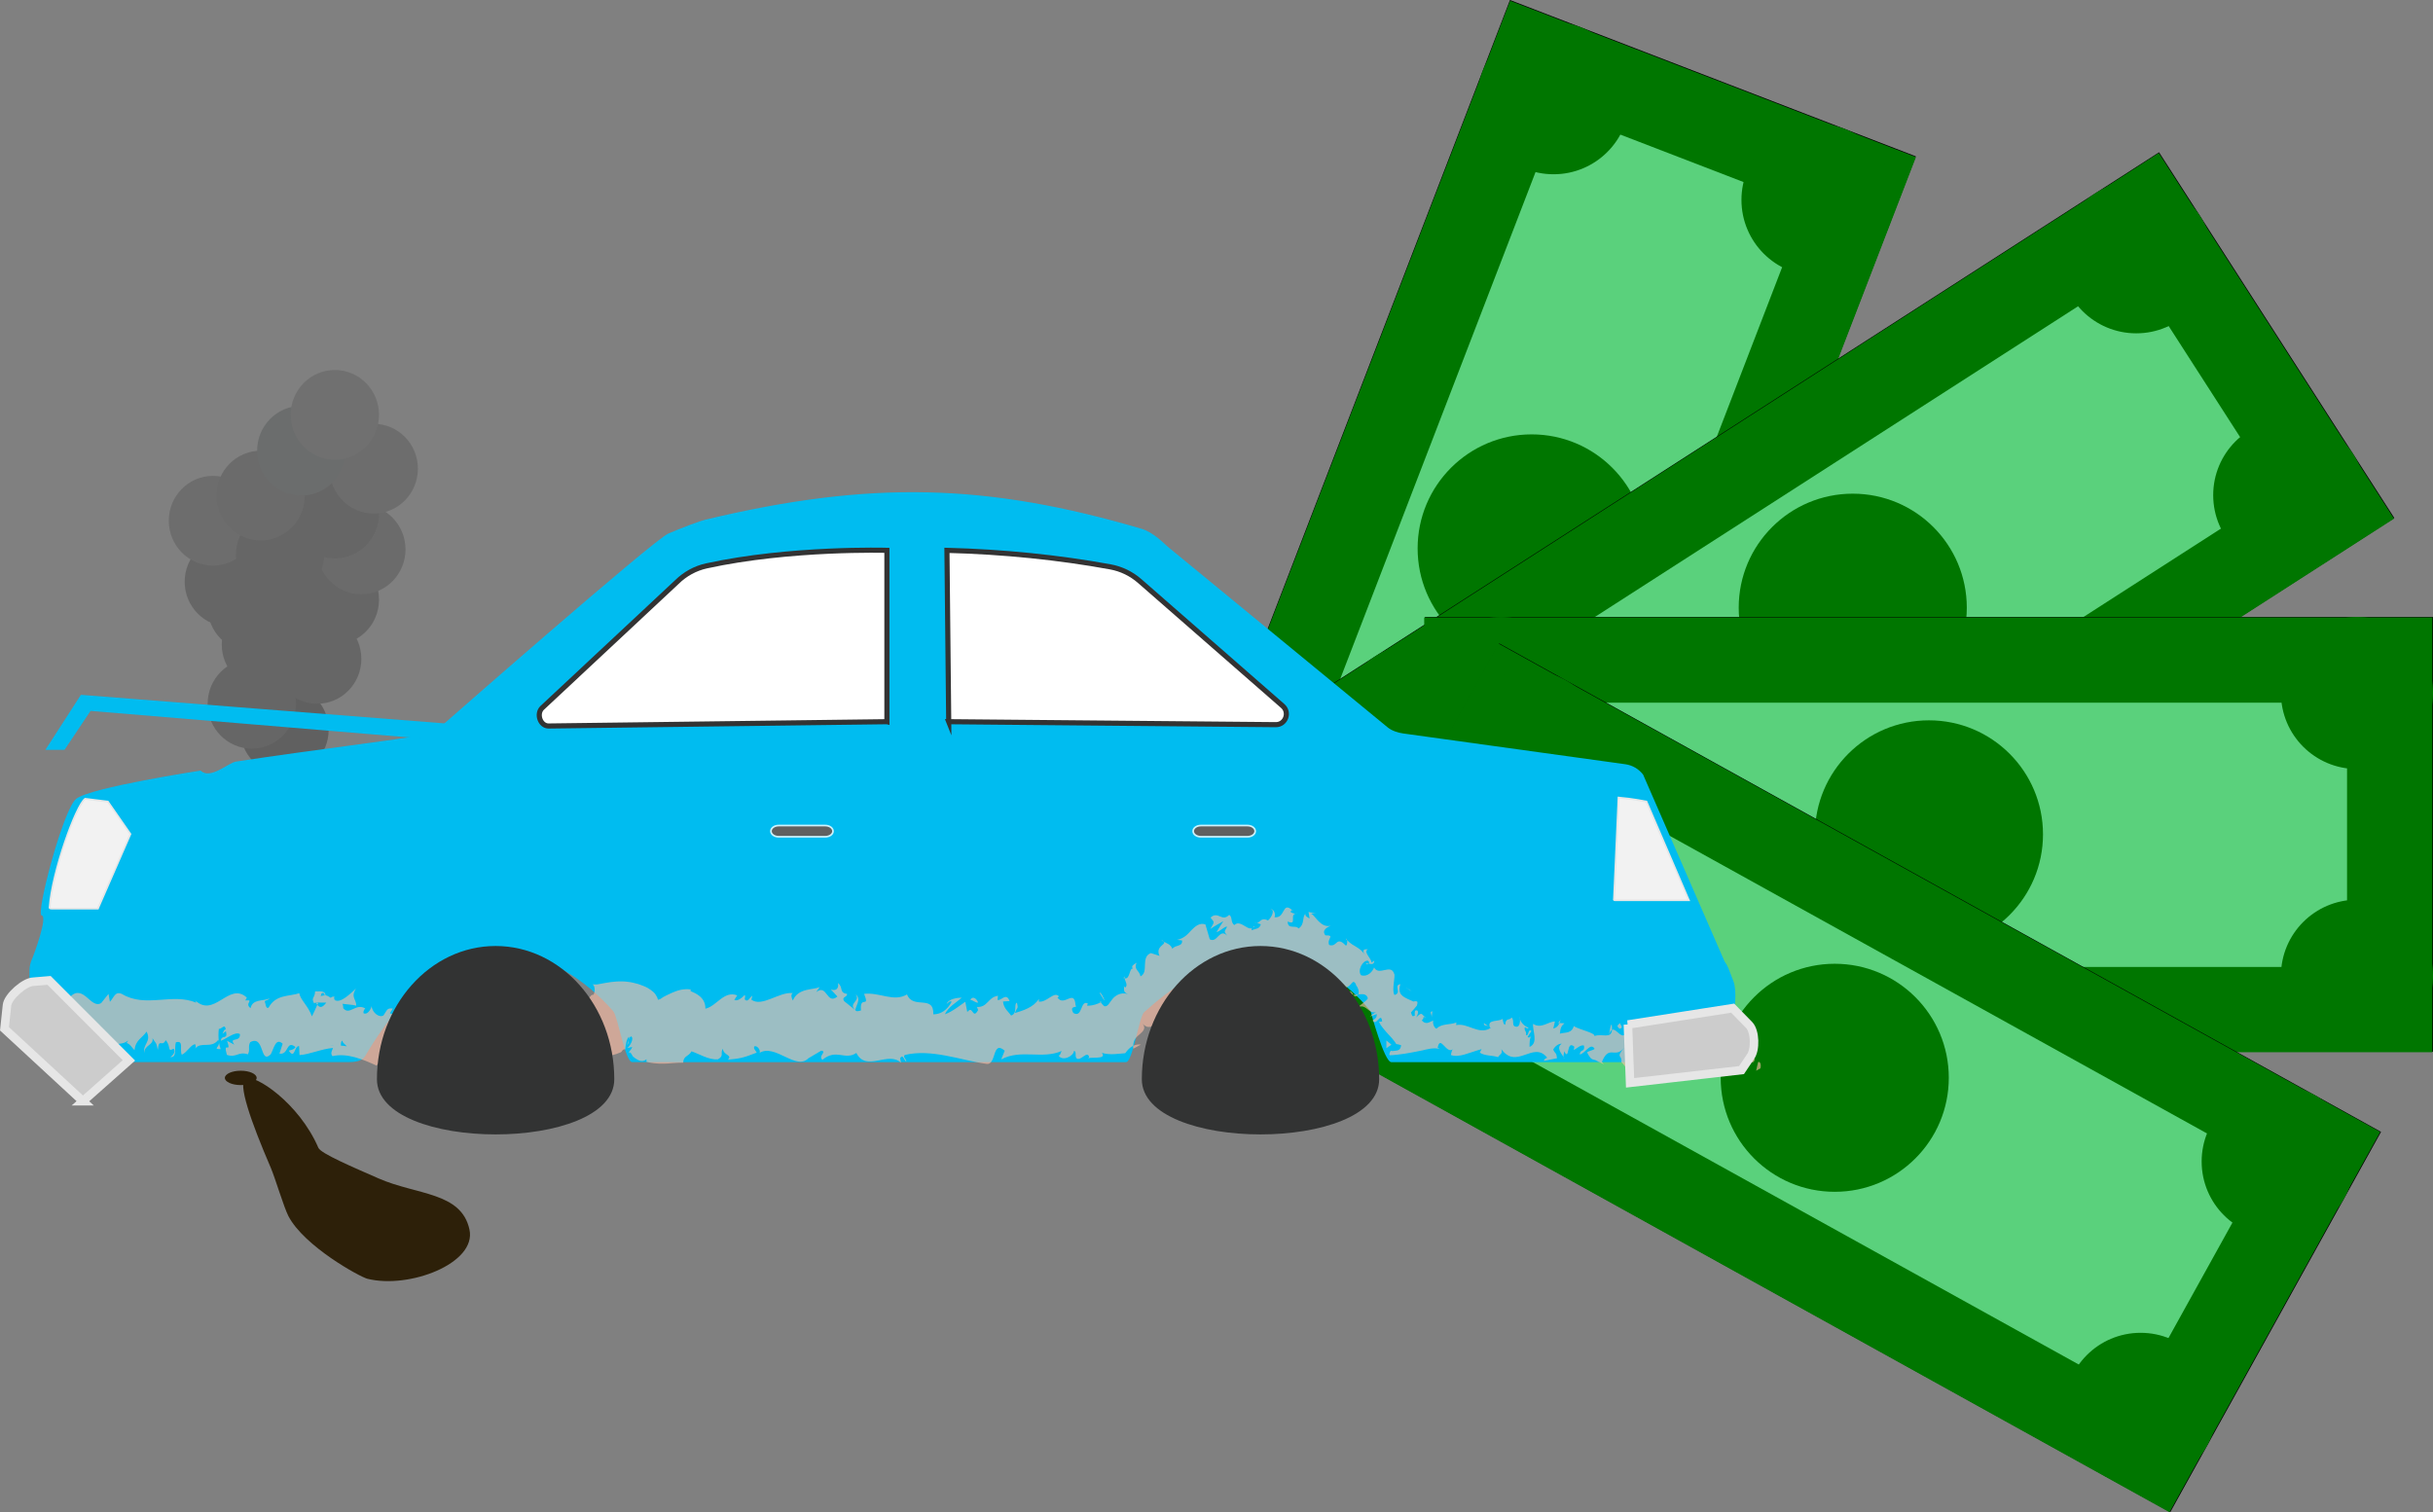 <?xml version="1.0" encoding="UTF-8"?><svg id="Layer_2" xmlns="http://www.w3.org/2000/svg" viewBox="0 0 1426.6 886.9"><rect x="0" y="0" width="1426.6" height="886.9" fill="#808080" stroke="none"/><defs><style>.cls-1{fill:#ccc;}.cls-1,.cls-2,.cls-3,.cls-4,.cls-5{stroke-miterlimit:10;}.cls-1,.cls-4{stroke-width:5px;}.cls-1,.cls-5{stroke:#e6e6e6;}.cls-6{fill:#2d2009;}.cls-7{fill:#323333;}.cls-8{fill:#6b6b6b;}.cls-9{fill:#707070;}.cls-10{fill:#007600;}.cls-2{stroke:#ccf2fc;}.cls-2,.cls-11{fill:#606060;}.cls-12{fill:#5ad17c;}.cls-3{fill:#fff;stroke:#333;stroke-width:3px;}.cls-4{stroke:#00bcf0;}.cls-4,.cls-13{fill:#00bcf0;}.cls-14{fill:#6b6d6d;}.cls-15{fill:#ffc0a6;}.cls-5{fill:#f2f2f2;}.cls-16{fill:#6d6d6d;}.cls-17{opacity:.61;}.cls-18{fill:#666;}</style></defs><g id="Layer_1_copy_2"><g><rect class="cls-12" x="603.04" y="194.63" width="590.11" height="253.99" transform="translate(275.1 1044.06) rotate(-68.93)"/><path d="M885.95,1.29l236.07,90.95-211.78,549.72-236.07-90.95L885.95,1.29m-.57-1.29l-212.5,551.59,237.94,91.67L1123.32,91.67,885.38,0h0Z"/></g><path class="cls-10" d="M914.17,65.1l144.62,55.72-176.55,458.27-144.62-55.72L914.17,65.1M885.48,.47l-212.5,551.59,237.94,91.67L1123.42,92.14,885.48,.47h0Z"/><circle class="cls-10" cx="885.24" cy="585.63" r="44.58"/><circle class="cls-10" cx="730.5" cy="526.01" r="44.58"/><circle class="cls-10" cx="910.95" cy="57.62" r="44.58"/><circle class="cls-10" cx="1065.69" cy="117.24" r="44.58"/><circle class="cls-10" cx="898.1" cy="321.63" r="66.87"/></g><g id="Layer_1_copy"><g><rect class="cls-12" x="791.31" y="229.42" width="590.1" height="253.99" transform="translate(-20.13 644.31) rotate(-32.75)"/><path d="M1265.68,90.69l136.85,212.78-495.47,318.67-136.85-212.78L1265.68,90.69m.3-1.38l-497.15,319.75,137.93,214.46,497.15-319.75-137.93-214.46h0Z"/></g><path class="cls-10" d="M1250.78,158.85l83.84,130.35-413.05,265.66-83.84-130.35,413.05-265.66m15.01-69.1l-497.15,319.75,137.93,214.46,497.15-319.76-137.93-214.46h0Z"/><circle class="cls-10" cx="920.13" cy="561.91" r="44.58"/><circle class="cls-10" cx="830.43" cy="422.44" r="44.58"/><circle class="cls-10" cx="1252.6" cy="150.91" r="44.58"/><circle class="cls-10" cx="1342.3" cy="290.39" r="44.58"/><circle class="cls-10" cx="1086.37" cy="356.41" r="66.87"/></g><g id="Layer_1-2"><g><rect class="cls-12" x="836" y="362.35" width="590.11" height="253.99"/><path d="M1425.6,362.85v252.99H836.5v-252.99h589.11m1-1H835.5v254.99h591.11v-254.99h0Z"/></g><path class="cls-10" d="M1376.2,412.12v154.99h-491.11v-154.99h491.11m50-50H835.09v254.99h591.11v-254.99h0Z"/><circle class="cls-10" cx="880.07" cy="572.26" r="44.58"/><circle class="cls-10" cx="880.07" cy="406.43" r="44.58"/><circle class="cls-10" cx="1382.02" cy="406.43" r="44.58"/><circle class="cls-10" cx="1382.02" cy="572.26" r="44.58"/><circle class="cls-10" cx="1131.05" cy="489.34" r="66.87"/></g><g id="Layer_1_copy_3"><g><rect class="cls-12" x="948.82" y="337.05" width="253.99" height="590.11" transform="translate(1.53 1266.81) rotate(-61.01)"/><path d="M879.46,378.71l515.3,285.5-122.6,221.29-515.3-285.5,122.6-221.29m-.39-1.36l-123.57,223.04,517.05,286.47,123.57-223.04L879.07,377.35h0Z"/></g><path class="cls-10" d="M898.09,445.36l429.58,238-75.11,135.57-429.58-238,75.11-135.57m-19.5-67.97l-123.57,223.04,517.05,286.47,123.57-223.04L878.59,377.39h0Z"/><circle class="cls-10" cx="816.1" cy="583.01" r="44.58"/><circle class="cls-10" cx="896.46" cy="437.95" r="44.58"/><circle class="cls-10" cx="1335.53" cy="681.21" r="44.58"/><circle class="cls-10" cx="1255.16" cy="826.26" r="44.58"/><circle class="cls-10" cx="1075.81" cy="632.11" r="66.87"/></g><g id="Car"><ellipse class="cls-11" cx="166.82" cy="428.01" rx="25.9" ry="26.31"/><path class="cls-13" d="M17.23,581.41l.07-12.27c.01-2.34,.52-4.65,1.5-6.77,1.13-2.46,9.33-24.92,5.65-25.45s12.65-62.67,20.29-68.48c8.81-6.73,72.88-16.49,72.88-16.49,5.7,5.51,16.19-4.57,20.72-5.27,46.74-7.14,96.17-12.97,111.54-15.9,3.05-.58,5.86-2.05,8.1-4.24,0,0,124.93-109.76,133.93-113.62s18.67-7.4,21.44-8.07c97.39-23.38,165.75-21.29,256.04,5.29,7.06,2.08,13.33,8.86,15.34,10.5l129.13,106.11c2.26,1.84,6,3.02,8.87,3.41l130.29,18.05c4.13,.57,7.87,2.75,10.43,6.09l47.75,109.56c.94,1.23,1.71,2.59,2.27,4.03l2.96,7.66c4.11,10.63-3.6,47.38-14.84,47.38h-185.79c-4.14,0-12.13-29.83-12.13-29.83-19.51-24.1-65.94-59.79-132.82,.53-2.91,2.63-6.7,29.3-10.6,29.3H370.73c-4.19,0-8.4-26.75-11.2-29.93-31.97-36.37-92.77-63.26-145.42,26.37-1.86,3.16-6.34,3.56-9.96,3.56H31.1c-8.84,0-13.92-32.56-13.87-41.54Z"/><g class="cls-17"><g><path class="cls-15" d="M1032.16,626.64c.57-1.32,.28-4.33-1.28-3.76l-1.16,5.08,2.43-1.32Z"/><path class="cls-15" d="M1021.9,617.03c-1.86,2.44-4.06,6.7-3.01,11.42,1.92-4.84,2.32-2.79,4.38-8.59,1.55-.57,2.66,1.68,2.37,3.55,.57-1.3,2.4,1.16,3.27-2.02-1.96-3.98-4.47-4.18-7.2-.97-.54-1.13,.04-2.45,.19-3.39Z"/><path class="cls-15" d="M872.52,601.8l.93,.66c-.24-.35-.56-.55-.93-.66Z"/><path class="cls-15" d="M800.88,565.34c.68,.4,1.26,.21,1.58-.12-.78-.2-1.44-.33-1.58,.12Z"/><path class="cls-15" d="M789.09,550.59c.27,.34,.52,.58,.78,.86-.13-.62-.37-1.06-.78-.86Z"/><path class="cls-15" d="M872.52,601.8l-2.38-1.75c-.27,1.65,1.2,1.31,2.38,1.75Z"/><path class="cls-15" d="M1000.76,628.67c.53-.23,.98-.69,1.4-1.29-.44,.21-.86,.37-1.29,.49-.03,.27-.06,.51-.11,.8Z"/><path class="cls-15" d="M913.63,600.03l.75,.03c.25-.57,.5-1.26,.74-2.03l-1.49,2Z"/><path class="cls-15" d="M945.02,600.94c-.7-.22-1.17,4.09-1.54,5.96,.49-1.76,1.06-2.58,1.7-2.88,.05-.82,.01-1.81-.16-3.08Z"/><path class="cls-15" d="M994.38,610.87l.91-.56c-.24,.18-.63,.33-.91,.56Z"/><path class="cls-15" d="M891.24,597.82c-.02-.64-.1-1.22-.2-1.56-.03,.54,.05,1.06,.2,1.56Z"/><path class="cls-15" d="M49.1,614.58c.02-.31-.02-.5-.02-.77-.17,.44-.21,.75,.02,.77Z"/><path class="cls-15" d="M12.25,596.36l.46-.32c-.11-.81-.22-1.61-.38-2.39l-.07,2.71Z"/><path class="cls-15" d="M757.66,533.87c.06,.06,.09,.06,.15,.11,1.02-.33,.48-.33-.15-.11Z"/><path class="cls-15" d="M501.7,583.32c3.14,3.77-4.75,5.12-.08,9.27-.48-1.68,3.91-6.88,.08-9.27Z"/><path class="cls-15" d="M999.96,628.07c-.43,.03-.86,.05-1.3,0,.58,.17,.98,.17,1.3,0Z"/><path class="cls-15" d="M501.63,592.59v.03s.48,.39,.48,.39c-.2-.18-.31-.28-.48-.43Z"/><path class="cls-15" d="M680.88,551.12c.51,.59,1.05,.95,1.6,1.29-.24-.38-.65-.77-1.6-1.29Z"/><path class="cls-15" d="M736.84,541.28l-1.43-.52c.58,.37,1.03,.49,1.43,.52Z"/><path class="cls-15" d="M660.52,572.59c-.79,.21-1.35-.05-1.72,1.05,.21,.1,.38,.16,.57,.19-.11-.68,.05-1.24,1.15-1.24Z"/><path class="cls-15" d="M644.84,587.02c.19,.34,.37,.59,.57,.89,.11-.08,.25-.15,.37-.22l-.93-.66Z"/><path class="cls-15" d="M129.39,615.3c-.51-1.25-.79-2.61-.99-3.96,.22,3.09-3.77,3.95,.99,3.96Z"/><path class="cls-15" d="M1000.83,626.23c-.2,1.08-.45,1.62-.87,1.83,.31-.04,.61-.11,.91-.2,.1-.64,.14-1.25-.04-1.63Z"/><path class="cls-15" d="M682.01,599.17l-3.08,1.92c1.03-.36,2.14-1.06,3.08-1.92Z"/><path class="cls-15" d="M326.03,622.25c-.33,.23-.69,.44-1.04,.66,.44,.04,.84-.12,1.04-.66Z"/><path class="cls-15" d="M668.99,612.66c-.87-.18-1.71-.11-2.46,.03-.75,.14-1.43,.38-2.06,.68-.01,.55-.09,1.07,.04,1.69l2.23-1.2c.74-.39,1.55-.9,2.25-1.2Z"/><path class="cls-15" d="M128.39,611.29s0,.05,0,.05c0,0,0-.03,0-.05Z"/><path class="cls-15" d="M99.95,619.98c4,.33,2.16-5.47,3.18-8.68,4.9-1.37,2.01,4.29,3.49,7.28,3.07-1.36,5.67-6.42,7.9-6.08,.11,.94,.53,1.31-.05,2.45,3.44-4.34,9.45,.33,13.52-5.1,.24,.52,.35,1,.4,1.44-.42-2.88-.34-5.78-.08-7.83,1.82,.02,3.61-3.38,4.05,.38-1.11-.18-1.3,1.31-1.89,2.44l2.01-1.49c1.37,5.44-2.72,1.68-2.97,5.63,3.82-1.51,8.44-5.62,11.19-3.93,.25,5.26-6.77,1.32-3.28,6.21l-4.27-2.28c2.83,8.45-2.63-.75-.12,8.26,5.68,1.9,6.64-2.24,12.31-.32,1.5-2.81-.14-4.32,1.36-7.13,8.59-4.64,5.55,13.56,12.09,7.04,1.81-3.37,2.89-9.92,6.95-6.13l-1.89,5.79c5.57,.98,3.82-8.25,9.42-3.86-1.21,2.24-4.56,1.64-3.76,2.4,3.48,4.93,2.94-3.15,5.87-2.94l.23,5.27c6.05-.39,12.92-3.68,19.64-4.17-.48,1.53-1.73,3.08-.29,4.79,8.57-2.01,17.86,1.9,25.8,5.53l3.4-4.3c.72,.1,1.21,2.13,.37,2.95,3.06,1.91,.35-2.85,1.99-4.53,1.82-.2,2.22,2.74,.99,4.02,5.85-3.46,16.42-7.26,22.08-2.13l-1.23,1.28c4.53,2.06,5.67-8.99,9.73-4.57l-.86,.76c9.96,2.42,21.14-1.35,28.8,5.57,.77-3.23,3.3-2.51,5.72-2.09,2.42,.42,4.77,.5,5.06-4.06,2.95,2.2,4.04,3.71,5.43,5.04,1.38,1.34,3.1,2.43,7.48,3.75,2.32,.34,3.14-5.85,5.88-7l.44,4.72c1.19-1.77,2.31-3.47,3.47-5.29,.9,1.8,1.82,3.59,2.78,5.39l2.69-1.55c-1.18-.14-2.67-1.82-2.66-3.2,1-.67,2.21-.86,3.39-.78,1.15,.06,2.35,.43,3.46,.95,2.21,1.05,4.07,2.74,4.34,3.93,1.52-.93,3.07-1.96,4.58-2.94,1.51-.98,3-1.96,4.5-3.04,.22,1.9-1.32,2.98-2.37,4.41,4.26-5.92,2.11,4.66,6.04-.84-.92-.89-.34-2.83-.47-3.78,1.56,1.12,3.78,1.2,6.07,.79,1.15-.21,2.29-.63,3.4-1.1,.55-.24,1.09-.5,1.6-.79,.49-.29,.96-.59,1.4-.9l.31,3.36c.93-.22,1.86-.48,2.79-.79,.83-.28,1.62-.6,2.43-.95l.3-.13c.1-.04,.05-.04,.09-.06l.09-.09,.19-.21c.11-.14,.18-.28,.3-.43,.11-.14,.23-.32,.37-.41l.22-.21c.08-.05,.16-.1,.24-.14,.33-.17,.7-.21,1.03-.09,0-.8,.24-2.61,.64-4.25,.39-1.64,1.07-3.05,1.69-3.14-.35,1.65-.8,3.25-1.22,4.89,.49-.64,.69-1.1,.74-1.49,.07-.38-.06-.72,0-.99,.02-.29,.05-.6,.23-1.03,.09-.22,.22-.47,.41-.76,.18-.3,.55-.57,.97-.92,1.92,1.39-.79,5.83-2.32,6.98l1.4-.38c.48-.12,.93-.27,1.54-.31-.41,1.46-1.42,1.86-2.25,3.6,.5-.64,1.02-.49,1.41-.05,.21,.22,.4,.53,.6,.87,.1,.17,.19,.35,.29,.53l.15,.27,.07,.13s.03,.08,.15,.17l1.01,.82,.46,.36c.09,.04,.14,.15,.25,.13l.24,.16c.64,.42,1.31,.78,1.98,1,1.35,.44,2.77,.24,4.01-.82v1.54c.44,.12,.87,.21,1.26,.28,.39,.07,.78,.14,1.16,.21,.66,.11,1.33,.23,1.93,.3,1.1,.12,2.13,.2,3.12,.25,.97,.05,1.78,.03,2.63,.02,.83-.02,1.65-.03,2.37-.1,3.01-.2,5.69-.51,9.02-.48,.33-4.33,2.88-3.23,4.91-6.67,4.66,1.55,9.82,5.04,15.44,4.71,3.95-2.13,1.17-3.66,2.94-6.23,.27,3.94,5.85,3.57,2.96,6.41,6.69-.66,8.55-.82,16.9-4.13-.93-1.6-1.96-2.29-1.45-3.64,1.51-.67,3.48,1.6,3.29,3.5l-.4,.42c9.28-6.05,21.95,11.06,29.22,2.64l-.41,.42,7.61-4.5c3.57,.58-2.05,3.02,.65,5.39,8.14-6.82,13.19,.56,19.91-4.04,5.67,11.46,18.78-1.42,26.15,5.78l-.5-2.73c1.76-2.74,2.28,1.5,3.66,2.08-.26-2.12-2.08-2.4-.98-3.92,7.76-1.9,15.85-1.15,24,.35,8.14,1.49,16.18,3.76,24.12,4.88,5.78,.67,3.12-14.24,10.52-7.75l-2.04,5.1c11.67-6.2,23.93,.13,35.45-4.94-.7,1.17-.73,2.69-1.85,2.67,2.39,3.71,8.95,.28,9.04-2.73,1.78,.37,.38,2.73,1.45,4.28,2.39,2.21,6.18-4.62,7.4-.92,.21,.6-.7,1.19-1.15,1.46,.4-.44,1.07-.62,1.81-.72,1.25-.08,2.8-.07,4.08-.14,2.6-.14,4.42-.6,2.8-2.77,2.53,.73,5.01,.83,7.28,.72,2.28-.12,4.38-.39,6.4-.54,1.43-1.96,2.85-3.52,4.7-4.36-.02-1.83,.54-3.21,1.33-4.32,.75-1.02,1.78-1.84,2.73-2.68,.95-.83,1.83-1.67,2.21-2.64,.19-.49,.25-1,.14-1.57-.06-.28-.16-.58-.32-.88-.18-.27-.41-.56-.68-.89,2.42,2.51,4.59,2.35,6.05,1.07,.37-.32,.69-.71,.97-1.15,.3-.42,.55-.89,.75-1.39,.39-1,.58-2.1,.48-3.12,.81,2.11,2.96,.27,4.18,3.09,1.95-1.72,3.01-4.27,.44-6.79,2.26,.83,3.64,.65,4.56-.14,.92-.78,1.4-2.11,1.95-3.28,1.05-2.37,2.18-4.48,6.18-.61,4.67-7.27,10.54-12.87,17.01-16.82,.99,3.35-.81,4.12-2.51,5.01-1.69,.94-3.28,1.88-1.68,5.16,1.23-1.26,2.23-2.72,3.22-4.08,.99-1.34,1.92-2.69,2.93-3.92,1.01-1.22,2.13-2.19,3.42-2.97,1.28-.81,2.79-1.17,4.55-1.15,1.91,.53-.32,3.17-.56,4.44,2.87-2.19,6.11-2.6,9.16-2.95,1.53-.11,3.04-.36,4.51-.67,1.47-.3,2.92-.88,4.39-1.86-.01,.63-.64,1.36-1.22,1.92,1.15-.33,2.62,1.05,2.54-2.14l-1.13,.83c-.94-2.32,.17-4.68,1.75-6.76,1.56-2.07,3.57-3.91,3.77-5.08-1.38,4.42,.22,5.13,1.53,6.13,1.35,1,2.33,2.25,.2,7.8,.78-.52,1.91-1.93,1.99-4.04,1.09,.73,1.22,2.05-.19,4.25,2.08-.54,2.94-1.67,3.74-2.6,.4-.46,.78-.87,1.3-1.13,.26-.12,.56-.22,.91-.24,.34,0,.74,.05,1.21,.17-.35,1.49-1.22,1.88-1.95,3.55,1.2-1.23,2.46-2.46,3.81-3.12,.67-.33,1.37-.52,2.07-.5,.7,.05,1.39,.35,2.08,.91-.46,.82-.46,2.08-1.37,1.76,1.34,.31,2.73,.17,4.18-.13,1.41-.2,2.88-.56,4.36-.81,.74-.12,1.5-.23,2.23-.23,.72,.02,1.44,.1,2.13,.28,.7,.18,1.38,.45,2.02,.84,.65,.39,1.26,.9,1.78,1.66-4.83,4.85,.81,3.03-1.88,8.11,1.19,.06,2.45,.05,3.64,.24,.15-1.02,.31-2.09,.41-3.09,1.21,.84,2.9,.83,4.5,.95,.8,.07,1.56,.17,2.19,.45,.6,.32,1.07,.82,1.29,1.6-1.08,.15-2.12,.28-3.2,.49,1.69,.84,3.35,1.77,5.07,2.66l-1.14-3.72c2.14-.18,3.24-1.62,4.06-2.57,.82-.94,1.39-1.35,2.58,.64-1.03-.19,2.43,2.3,1.31,5.9,0,0,0,0-.02,0,1.21-.13,2.46-.25,3.5,0,1,.29,1.81,.96,2.12,2.34-.92,1.71-4.95,4.02-5.56,5.15,2.24-1.1,3.78-.02,5.31,1.16,1.49,1.23,3.04,2.46,5.68,1.64-1.37,.23-3.72,2.12-4.07,2.67,1.28-.49,2.58-.97,3.88-1.44-.02,1.91-.41,2.47-2.45,3.74,.99,1.98,2.25,.61,3.32-.5,1.06-1.12,1.96-1.96,2.27,1.14-.5-.15-.86,.35-1.84,0,.23,.66,.52,1.26,.86,1.81l.14,.22,.21,.3,.43,.59,.83,1.1c1.13,1.42,2.28,2.71,3.43,3.93,1.14,1.22,2.23,2.39,3.19,3.71,.24,.33,.47,.67,.69,1.02l.33,.54c.19,.04,.4,.05,.59,.09,.79,.13,1.54,.32,2.26,.61-.29,2.88-1.98,3.13-3.71,3.26-.43,.03-.85,.06-1.24,.12-.09,0-.2,.05-.28,.04-.06-.04-.12-.08-.17-.11-.11-.06-.23-.1-.34-.1-.44,0-.87,.51-1.19,2.24l.32,.4,.57-.02,1.15-.06c.77-.05,1.55-.12,2.33-.2,1.56-.16,3.12-.37,4.65-.61,3.07-.48,6.03-1.09,8.78-1.63,.67-.14,1.42-.26,1.98-.4,.49-.14,.98-.26,1.46-.38,.97-.24,1.93-.43,2.89-.56,1.9-.26,3.76-.26,5.55,.2l-1.31-.72c1.5-8.09,5.13,4.36,9.02,.74-.93,.55-1.45,4.45-1.15,3.56,4.87,1.61,10.24-1.39,17.88-3.5l-1.05,2.04c2.8,2.04,7.61,1.54,10.71,2.67,1.06-2.04,2.84-1.59,1.92-4.7,9.01,12.5,18.89-5.32,26.93,5.11-1.03-.03-2.56,1.69-1.74,1.75l7.45-1.52c-.38-3.59-.84-2.2-2.23-5.06,1.05-2.06,3.21-3.57,5.03-3.47-3.43,2.17-.29,5.71,1.03,7.77-.18-1.1,.38-2.28,.32-3.39,3.49,6.53,1.04-7.11,6.03-2.57l-.38,1.85c2.01-.84,3.95-3.22,6.03-2.57,.65,4.16-2.19,1.81-2.51,5.18,2.98-.08,6.27-7.48,8.74-3.24-1.32,1.08-3.13,1-4.46,2.07,2.67,4.98,3.07,3.77,5.21,4.66l-.21-.12,4.91,2.45-1.21-1.38c4.27-10.51,7.67-1.57,13.03-8.33-5.2,6.4-1,3.8-1.61,8.44,1.21,1.36,3.09,2.91,2.47,4.19,2.55-3.64,3.81,3.17,7.42-2.17,.08,1.51,2.53,.27,1.81,4.01,3.14-1.03-.6-2.64-.25-4.51,4.99-4.9,10.87,6.76,18.03,.02,6.02-2.64,7.32-7.66,12.88-9.94,1.74,2.47-1.73,5.4-1.73,5.4,2.88,2.34,5.15,2,8.01,.39-.62,1.29-.07,2.42,.72,4.14,2.27-.31,1.71-5.41,4.6-3.09-.57,1.66-1.32,4.31-2.47,5.94,2.71-1.28,5.43-3.97,8.23-5.26,.65,2.64-1.79,3.92-2.82,5.6,3.15-1.09,8.12-2.14,9.19-6.25l-1.94-1.54c1.13-.17,.48,3.57-.37,4.3-2.75,3.17-3.79-1.55-3.89-3.06l1.99-.9c-1.73-8.85-7.9,1.17-11.83,.5l1.87-6.34-4.23,5.16c-.8-1.7-1.24-5.3,.73-6.18-2.69-3.27-2.58,2.18-4.86-1.43-.24-.56-.11-.86,.15-1.11l-2.82,1.8c.59-1.32-.27-4.54,1.38-3.54-4.77-3.9-8.15,4.46-9.8-.47l.43-.38c-6.93,1.87-.86,4.67-6.25,9.96l-2.93-11.75-.89,4.66c-.7-.2-2.08-.62-1.73-2.49-2.78,3.09,.35,2.06-1.31,5.03-3.2-4.44-9.47,1.56-9.87-5.96-1.39,3.51,3.12,2.91-.63,5.22-.64-8.1-4.26,1.17-7.18-2.68,1.16-4.1,3.99-1.76,1.07-5.62-2.23,6.92-5.96-1.85-8.65-.63-.41,5.59-5.81,2.04-10.3,3.66,.38-1.87-8.1-3.51-12.07-5.75l.17-.93c-1.1,5.6-5.26,4.3-8.39,5.3,.31-3.37,.93-4.67,2.68-6.09l-2.88-.13c-.78,1.77-1.73,2.68-3.64,3.22l.96-4.18c-3.85,.02-8.01,4.53-12.79,1.43-.5,3.92,3.31,11.19-2.07,13.52-.07-2.14-.06-5.79,1.36-6.58-.46,.26-1.7,1.68-2.55,.72l2.29-3.46c-2.16-1.7-1.35,2.92-3.13,2.49,.21-3.03-1.21-2.24-.81-4.64,.48-.27,1.5,1.34,2.25,.19-2-.66-4.34-2.6-5.02-4.95,.08,1.74-.24,4.09-1.75,4.39-3.85,0-1.1-3.73-3.25-5.42-1.05,2.05-3.37-.27-3.7,4.26-1.12-.09-1.21-2.22-1.57-3.47-2.1,1.89-9.31,.02-7.36,4.98l.49,.35c-.1,.09-.21,.09-.34,.18h.02s-.02,0-.02,0c-6.78,4.12-13.38-3.38-19.95-1.83l.1-1.52c-3.96,1.5-8.65,.5-11.6,3.59-1.14-.08-2.52-2.94-1.92-4.72-1.51,.48-2.37,1.14-3.37,1.33-.5,.1-1.03,.08-1.7-.14-.5-.21-1.05-.61-1.68-1.27,1.19-1.25,1.03-1.85,1-2.06-.02-.1-.04-.11,.1-.06,.07,.02,.18,.06,.34,.12,.08,.02,.18,.05,.29,.09,.08,.03,.38,.07,.61,.11-2.82-1.49-1.68-3.86-5.66,.05,1.17-1.88,1.19-3.1,.96-3.72-.13-.31-.36-.46-.65-.47-.14,0-.31,.03-.48,.09-.17,.07-.26,0-.41,.07-.07,.3-.16,.63-.21,.93-.02,.23-.03,.46-.04,.7-.01,.46,0,.93,.04,1.4-.36,.12-.7,.18-1.01,.21h-.23s-.11,0-.11,0c-.03-.02-.04-.05-.06-.08-.08-.12-.15-.24-.21-.37-.26-.52-.45-1.12-.62-1.7,1.19-1.28,2.34-2.62,3.46-4.02,.58-1.96,.44-2.4-.28-2.53-.17-.03-.4-.03-.64-.02-.25,0-.52,.02-.75,.12-.16,.21-.77-.17-1.24-.37-.49-.22-.98-.43-1.47-.64-3.81-1.76-7.15-3.18-5.29-9.13-4.18,.56,1.08,5.27-3.47,6.34-.98-1.7-.65-4.57-.38-7.11,.27-2.53,.65-4.82,.21-5.3-.93-3.06-3.18-2.75-5.57-2.21-2.37,.5-4.76,1.14-6.21-1.53-.33,.93-1.19,2.42-2.49,3.48-1.31,1.07-2.98,1.68-5.11,1.11-2.42-2.82,1.06-8.99,3.98-8.53,.86,.49,.85,1.24,.43,1.69,1.42,.3,3.29,.81,3.31-1.73l-1.59,1.06c-.36-2.72-4.98-6.14-2.16-7.69-3.69-.44-2.84,1.63-1.58,3.75-1.33-2.64-3.1-3.83-4.88-4.97-.45-.28-.9-.56-1.36-.85-.48-.26-.96-.54-1.44-.86-.96-.63-1.93-1.41-2.92-2.5,.27,1.33-.13,3.58-.86,3.13-1.43-1.51-2.46-2.19-3.29-2.31-.82-.15-1.38,.16-1.91,.6-1.06,.87-2,2.22-4.49,1.44-.74-1.92,.16-3.32,.57-4.26,.41-.94,.24-1.42-2.75-1.38-2.41-3.01,1.1-4.79,3.02-5.61-3.13,.64-5.11-.85-6.88-2.51-1.74-1.71-3.13-3.89-4.56-4.62,1.06-.23,2.11-.38,3.19-.57-.96,.15-1.77,.12-2.52,0-.76-.09-1.45-.27-2.15-.44,.23,1.31,.44,2.62,.64,3.92-1.43-1.01-2.79-1.35-2.4-2.82-1.12,.96-1.14,2.52-1.42,4.13-.27,1.61-.79,3.28-2.67,4.51-.39-.57-1-.83-1.68-.96-.69-.09-1.44-.06-2.14-.12-1.39-.11-2.54-.55-2.55-3.01,3.11,1.34,3.14,.12,3.1-1.43-.04-1.55-.2-3.43,2.78-3.32-1.23,.38-2.57,.12-4.12-.78-.16-.58,.39-.95,.89-1.15-1.49-1.35-2.52-1.71-3.27-1.52-.76,.22-1.25,1-1.76,1.9-1.02,1.81-2.06,4.14-5.34,3.79,.51-1.33,.23-2.65-.37-3.59-.59-.94-1.47-1.4-2.04-1.14,2.79,.14,1.01,4.59-1.43,6.62-2.05-1.12-3.21-.74-4.08-.13-.87,.66-1.47,1.55-2.54,1.47l2.44,.9c-.78,2.76-2.75,2.49-5.43,3.46-.38-2.11,2.42-1.57,1.38-2.46-.71,1.23-1.5,1.56-2.37,1.41-.86-.1-1.82-.68-2.83-1.29-2.02-1.22-4.38-2.67-6.28-.66-2.31-1.49-1.01-5.04-3.05-5.96-2.23,2.15-3.71,1.55-5.33,.89-.8-.33-1.63-.68-2.55-.69-.91,0-1.94,.3-3.03,1.4,2.46,3.11,2.38,2.2-.13,6.66,2.43-1.67,5.02-3.11,7.65-4.6-1.43,2.16-2.78,4.3-4.05,6.42,2.41-.51,4.63-3.46,6.25-3.17-1.89,3.49-1.76,2.54-.01,5.26-2.19-2.32-3.69-1.15-5.1,.23-1.42,1.42-2.7,3.14-5.08,1.89l-2.56-8.73c-1.8-.56-3.27-.26-4.57,.43-1.3,.69-2.45,1.76-3.59,2.92-1.12,1.21-2.24,2.49-3.58,3.51-1.36,1-2.88,1.85-4.88,2.19l2.92,.36c.28,1.87-.72,2.48-2.01,2.94-1.28,.46-2.88,.74-3.61,2-1.2-2.81-3.09-3.05-4.96-4.18,.6,.96-.7,1.6-1.84,2.71-1.11,1.15-2.05,2.79-.77,5.56-1.66-.55-3.35-1.1-5.05-1.61-3.07,1.07-3.37,3.89-3.49,6.68-.09,2.86-.02,5.69-2.62,6.98-.61-3.67-4.11-3.75-2.3-8.04-1.64,1.18-3.44,1.83-2.15,3.53-1.04-.38-1.49,1.31-2.04,2.93-.56,1.62-1.23,3.16-2.84,2.7,.26,1.57,2.17,4.12,.4,5.38-.59-.3-1.01-1.11-1.01-1.11,.99,1.12-1.11,3.75,2.58,4.96-2.34-.66-4.18-.39-5.76,.33-.79,.36-1.51,.85-2.17,1.4-.46,.39-.87,.85-1.26,1.34-.75,.97-1.55,2.14-2.18,2.94-.69,.82-1.49,1.4-2.42,1.14-.06,0-.15-.07-.24-.15l-.27-.24c-.18-.16-.36-.34-.55-.54-.36-.39-.73-.85-1.09-1.38-.88,.49-1.99,.96-3.25,1.33-.65,.19-1.32,.35-1.97,.47-.25,.06-.87,.11-1.33,.15-.49,.04-.96,.07-1.41,.09,.25-.91,.04-1.51,.72-1.19-4.94-2.92-3.21,8.68-8.81,5.43-2.82-4.95,3.04-2.62,1.27-4.5-.65-10.02-6.85,1.27-10.6-4.6l.93-.58c-2.89-3.43-7.15,3.73-11.91,3,0,0,.23-.88,.03-1.51-3.28,5.1-9.43,6.78-13.99,8.22,1.41-3.92,2.07-2.08,1.19-6.05-2.05,.57,.62,6.38-3.46,7.51-1.34-2.13-4.3-3.98-4.73-8.22l3.87-.26c-2.02-5.48-5.01,.23-7.06-.71l.24-2.4c-5.94,.86-5.94,6.89-12.31,6.57l.69,1.81c-3.36,6.05-2.98-3.32-6.36,1.2l-1.18-6.05c-2.27,1.53-7.92,6.06-11.97,7.33,2.19-4.58,6.94-7,9.88-9.75-2.29,.01-7.76,.64-8.84,3.67,.9-.61,2.01-2.14,2.94-1.22-2.66,4.85-6.24,7.3-10.76,7.33,.45-11.81-11.86-2.62-15.41-11.66-7.85,4.61-15.9-1.36-25.16-.36,3.58,9.06-2.7,.35-1.83,9.74-2.14,.67-2.97,.55-3.19-.06l-6.73-5.42c-1.64-2.69,1.99-2.14,1.73-4.24-4.75-.58-2.11-3.93-5.31-6.33,.74,3.35-1.5,4.87-4.23,3.67l3.92,4.23c-6.46,5.21-5.94-7.73-12.45-2.58l2.02-3.02c-3.37,1.85-12.56,.29-15.72,7.93-.63-1.07-1.49-3.63,0-4.34-8.14-.93-17.94,8.44-24.32,3.86l.58-2.31c-1.5,.68-2.58,4.36-4.49,2.06,.09-.95,.58-2.3-.11-2.43-.79,.81-3.97,4.07-5.97,2.74l1.69-2.6c-7.84-2.98-12.02,6.34-18.65,7.81,.11-6.77-5.88-9.11-8.75-10.33l.14-.95c-4.31-.6-7.91,.58-11.29,2.08-.82,.37-1.72,.78-2.46,1.16-.78,.39-1.62,.78-2.25,1.14-.63,.4-1.01,.75-1.55,1.07-.52,.28-1.05,.51-1.66,.59-.29-1.14-.79-2.16-1.45-3.11-.59-.93-1.62-1.82-2.76-2.64-.57-.41-1.17-.8-1.8-1.18-.27-.18-.74-.4-1.19-.6-.45-.2-.91-.4-1.38-.59-.94-.38-1.91-.75-2.9-1.08-1.01-.28-2.04-.55-3.09-.79-.53-.11-1.05-.25-1.59-.33-.54-.07-1.08-.14-1.62-.21-1.09-.12-2.18-.28-3.29-.24-1.1,.02-2.21-.04-3.31,.07-1.1,.1-2.2,.19-3.29,.32-1.09,.17-2.17,.35-3.23,.52-1.07,.17-2.08,.39-3.11,.57-.52,.09-1.03,.18-1.53,.27-.11,.02-.29,.05-.35,.05h-.23s-.46,.02-.46,.02c-.61,0-1.21-.01-1.81-.07,.83,.35,1.23,1.62,1.26,2.93,.02,.66-.06,1.34-.2,1.91-.12,.57-.32,1.04-.6,1.32-1.09-.35-1.91,1.2-2.66,2.02-.76,.84-1.46,1.03-2.25-1.98l.63-.08c-1.55-2.69-3-3.41-4.42-3.42-.71,0-1.4,.2-2.09,.43-.71,.21-1.41,.44-2.09,.57l1.46,8.01c-5.06-4.83-9.58-2.89-14.08-.92-.55,.25-1.09,.49-1.63,.73-.5,.21-1,.4-1.49,.57-.98,.34-1.93,.58-2.83,.61-1.84,.02-3.54-.86-4.73-3.42-1.64,2.2-4.04,2.24-5.84,4.36l-.08-4.36c-2.61-.42-4.63-.82-6.79-.93-1.08-.05-2.19-.04-3.45,.06-1.28,.08-2.7,.23-4.38,.48l1.37-3.11c-3.73-.3-4.84,12.58-8.45,12.75l-.96-6.53c-3.35,0-6.69-1.49-10.05-2.29-3.34-.77-6.71-.87-10.19,1.93,.15-.95,.43-2.82,1.54-3.04-3.17-.28-12.09-4.98-11.4,4,.22-5.8-6.97-.93-10.82,1.41l.82-4.25c-3.42,5.29-3.61,6.8-8.06,8.04-1-.62-.69-3.49,.61-2.3-3.3-2.46-2.93,3.89-6.96,1.35l1.73-2.64c-3.51-.55-3.33,.94-5.49,3.99-2.34,1.57-6.65-1.53-6.91-5.43-.63,2.33-2.79,5.36-4.8,4.09-.18-1.48,.64-2.34,1.05-2.75-5.72-3.33-9.16,4.37-12.94-.13,.02-1.42-.2-2.15-.51-2.6,4.71,.44,8.47,.93,8.1,1.22,.27-3.95-3.48-4.9-.08-10.14-3.25,2.77-8.93,8.86-12.51,6.74-.15-.4-.3-.78-.39-1.4l.42-.42c-.83-.45-1.62-.14-2.39,.47-1.14-.73-1.85-1.27-2.99-1.41-.21-3.29-4.24-2.07-6.13-2.37-.15,4.33-2.59,3.46-.52,7.19-.28-.33,.4-.49,1.67-.58,.29-.11,.64-.15,.84-.39-.05,.12-.1,.25-.16,.37,1.26-.03,2.89-.01,4.74,.05-1.66,2.09-3.36,3.82-5.29,1.27-1.17,2.71-2.45,5.48-3.15,6.78-2.16-6.21-6.95-9.83-7.38-13.59-5.98,2-13.81,.62-18.03,8.47-1.72,.93-1.74-2.46-2.27-3.78,1.01-.75,2.14-.55,2.74-1.67-3.45,1.85-9.86,.13-11.03,5.75-3.99-2.84,2.7-5.06-3.09-4.52l.89-1.68c-5.34-4.9-10.17-1.6-15.12,1.41-4.95,3-10,5.68-15.93-.49,.83,.76,1.24,1.12,1.37,2.08-7-2.97-14.44-2.15-21.83-1.63-3.69,.24-7.38,.44-11.01,.03-3.63-.43-7.22-1.41-10.74-3.53-4.02-1.74-4.53,1.9-7.02,4.63l-.83-4.66-4.26,5.33c-2.98,1.94-5.56-.86-8.41-3.26-2.82-2.42-5.98-4.25-9.69-.45l1.1,3.1c-1.37-.27-3.53,.29-5.3,.48-1.77,.18-3.16-.04-3.04-1.85-.25,.59-.7,3.3-1.88,1.73l-.25-2.42c-2.19,1.57-4.35,3.16-6.46,4.73-2.7-.62-2.8-2.99-3.15-5.23-.36-2.23-1.01-4.26-5.14-3.97-.71,.31-1.59,1.03-2.43,1.93-.84,.89-1.65,1.96-2.29,3.02-1.3,2.12-1.94,4.22-1.23,4.91,1.21-.1,3.29,.95,3.8,3.33l-2.31,1.7c.5,3.55,.69,7.21,1.62,10.45,.93,3.23,2.52,6.1,5.44,8.11,.88-1.68,1.97-3.27,3.08-4.88l1.68,3.29-3.16,.62c2.27,3.02,2.97,0,4.06-2.13,.53,1.8,1.17,3,2.01,3.62,1.05-2.38,2.15-4.76,3.29-7.15,.69,2.76-1.28,5.69,1.43,7.02,1.59-3.33-2.26-6.12,.67-8.46,2.2,3.12,1.77,5.82,3.91,2.91,.43,1.83,0,3.03-.85,3.89,1.91-2.3,5.3-1.25,6.26-5.06,2.21,3.96,7.03-1.24,6.96,5.55,.61-1.64,3.61-5.36,5.55-5.66-1.74,4.08,.07,4.18,2.19,4.36,2.12,.17,4.59,.49,4.1,4.83,1.32-3.64,3.7-4.43,6.32-4.81,2.64-.35,5.52-.28,7.91-2.25-.28,.57-.82,1.74-1.22,1.36,2.62,.66,3.31,2.88,4.96,4.32,.52-6.02,4.68-7.26,7.05-10.9,3.03,5.93-2.23,7.02-1.41,12.64,0-4.91,5.8-4.67,4.86-8.78,2.34,3.71,2.07,1.84,3.14,6.89,.76-7.52,2.36-1.18,4.63-5.72,3.43,3.88,.59,7.1,4.65,5.01,1.76,2.4-1.88,4.89-1.88,4.89Zm95.42-6.8s0,.07,0,.09c-.83,.04-1.53,.08-1.98,.1,.41-.03,.99-.08,1.99-.19Zm8,.5c-.96-.24-2.17-.35-3.46-.41-.18-1.51,.24-3.02,1.04-2.89-.51,.97,1.32,1.96,2.42,3.3Zm-14.76-31.13c1.31-.52,1.67,.36,1.78,1.26-.6,.03-1.31,.13-2.25,.36-.05,.16-.14,.34-.19,.52,.18-.82,.37-1.58,.65-2.13Z"/><path class="cls-15" d="M185.93,588.05c-.19,.08-.3,.26-.54,.28,.23,.4,.45,.74,.68,1.03,.19-.45,.38-.92,.54-1.32-.23,0-.47,.01-.69,.02Z"/><path class="cls-15" d="M873.61,602.57l-.16-.11c.13,.18,.25,.36,.32,.64-.1-.22-.09-.35-.15-.53Z"/><polygon class="cls-15" points="316.14 625.46 316.04 624.36 315.34 625.38 316.14 625.46"/><path class="cls-15" d="M916.78,619.93c.06,.38,.21,.79,.52,1.14,0-.28-.24-.69-.52-1.14Z"/><path class="cls-15" d="M935.77,621.93l2.61,1.68c-1.12-.94-1.95-1.4-2.61-1.68Z"/><path class="cls-15" d="M950.3,624.83c.22-.75,.31-1.32,.38-1.84-.01-.01-.02-.01-.03-.03l-.35,1.87Z"/><path class="cls-15" d="M738.64,570.19c-.16,.03-.32,.1-.46,.22-1.05,.89-.33,.52,.46-.22Z"/><path class="cls-15" d="M796.43,583.28c-1.05,.1-2.06,.21-2.91,.09,.61,1.02,1.18,1.67,2.91-.09Z"/><path class="cls-15" d="M682.34,598.96s-.02-.03-.04-.06c-.09,.1-.19,.17-.29,.27l.34-.21Z"/><path class="cls-15" d="M791.37,581.34c.33,1.35,1.08,1.9,2.15,2.04-.5-.83-.97-1.98-2.15-2.04Z"/><path class="cls-15" d="M1013.9,629.51l.71,.2c0-.29,.04-.52,.1-.69l-.81,.5Z"/><path class="cls-15" d="M1014.71,629.01l.8-.49c-.36-.01-.68,.01-.8,.49Z"/><path class="cls-15" d="M1017.21,627.48l-1.69,1.04c.58,.03,1.28,.18,1.69-1.04Z"/><path class="cls-15" d="M994.46,626.83l-.29,1.56c.13-.32,.23-.83,.29-1.56Z"/><path class="cls-15" d="M988.53,627.04c1.39,.41,3.39,3.51,5.41,2.59l.23-1.24c-1.02,2.3-4.2-3.94-5.64-1.35Z"/><path class="cls-15" d="M964.83,606.54l4.86,1.49c-.78-1.71-1.81-4.01,.45-4.31-5.96-5.28,1.1,3.8-5.31,2.82Z"/><path class="cls-15" d="M949.69,603.36c2.68-.64,.09-2.43,.28-3.36-1.75,1.44-2.18,1.8-.28,3.36Z"/><path class="cls-15" d="M839.38,597.03l.51-3.92c-2.07,.44-.11,1.52-.51,3.92Z"/><path class="cls-15" d="M812.9,610.23c-.03,1.45-.03,2.95,.02,4.5,1.01-.65,1.99-1.33,2.95-2.06l-2.97-2.44Z"/><path class="cls-15" d="M826.59,580.77c.37,.14,.72,.3,1.07,.46-1.15-.74-2.38-1.43-3.56-2.13l2.49,1.67Z"/><path class="cls-15" d="M644.91,582.57c.86,1.46,1.74,2.9,2.66,4.3,.05-1.4-2.97-6.19-2.66-4.3Z"/><path class="cls-15" d="M573.51,587.91c-.92-2.41-3.23-3.93-4.58-1.52,1.83,.3,3.67,2.16,4.58,1.52Z"/><polygon class="cls-15" points="331.6 583.9 332.65 582.03 330.3 583.88 331.6 583.9"/></g></g><path class="cls-7" d="M360.18,632.96c0,43.15-139.16,43.15-139.16,0s31.15-78.14,69.58-78.14,69.58,34.98,69.58,78.14Z"/><path class="cls-7" d="M808.68,632.96c0,43.15-139.16,43.15-139.16,0s31.15-78.14,69.58-78.14,69.58,34.98,69.58,78.14Z"/><path class="cls-3" d="M520.03,423.27l-198.36,2.52c-4.9,0-7.32-7.11-3.8-10.59l79.07-73.88c4.79-4.72,10.78-8.01,17.31-9.44,49.18-10.76,105.79-9.12,105.79-9.12v100.51Z"/><path class="cls-3" d="M556.28,423.27l191.89,1.74c5.67-.06,8.24-7.21,3.94-10.97l-83.86-73.27c-4.88-4.27-10.8-7.14-17.14-8.3-30.28-5.54-62.88-8.86-95.87-9.7l1.04,100.51Z"/><g id="_Smoke_Group_"><ellipse class="cls-18" cx="147.65" cy="412.75" rx="25.9" ry="26.31"/><ellipse class="cls-18" cx="185.98" cy="386.44" rx="25.9" ry="26.31"/><ellipse class="cls-18" cx="155.94" cy="378.02" rx="25.9" ry="26.31"/><ellipse class="cls-18" cx="176.66" cy="363.29" rx="25.9" ry="26.31"/><ellipse class="cls-18" cx="196.34" cy="351.71" rx="25.9" ry="26.31"/><ellipse class="cls-8" cx="211.87" cy="322.24" rx="25.9" ry="26.31"/><ellipse class="cls-18" cx="196.34" cy="301.19" rx="25.9" ry="26.31"/><ellipse class="cls-16" cx="219.13" cy="274.88" rx="25.9" ry="26.31"/><ellipse class="cls-18" cx="147.65" cy="355.92" rx="25.9" ry="26.31"/><ellipse class="cls-18" cx="134.19" cy="341.19" rx="25.9" ry="26.31"/><ellipse class="cls-16" cx="124.87" cy="305.4" rx="25.9" ry="26.31"/><ellipse class="cls-18" cx="164.23" cy="325.4" rx="25.9" ry="26.31"/><ellipse class="cls-8" cx="152.83" cy="290.67" rx="25.9" ry="26.31"/><ellipse class="cls-14" cx="176.66" cy="264.36" rx="25.9" ry="26.31"/><ellipse class="cls-9" cx="196.34" cy="243.31" rx="25.9" ry="26.31"/></g><polygon class="cls-4" points="31.2 437.27 48.73 410.12 257.97 426.56 249.87 430.8 51.84 414.33 36.49 437.27 31.2 437.27"/><path class="cls-1" d="M48.6,645.86l26.99-23.95-46.82-46.92-9.14,.77c-5.08,.02-14.98,8.65-15.52,13.78l-1.48,13.84,45.98,42.48Z"/><path class="cls-1" d="M954.53,600.87l1.27,34.2,65.35-7.47,5.16-7.71c3.18-4.02,2.88-15.09-.7-18.75l-9.66-9.87-61.43,9.6Z"/><path class="cls-5" d="M30.12,532.91h27.3l19.07-43.74-13.25-19.06-13.32-1.65c-5.32,3.76-19.38,42.83-20.86,63.74-.22,.37,.64,.72,1.06,.72Z"/><path class="cls-5" d="M946.81,527.99h43.48l-24.86-57.88s-7.98-1.67-16.43-2.37l-2.66,59.4c-.22,.37,.05,.85,.47,.85Z"/><path class="cls-2" d="M456.56,484.18h27.36c2.49,0,4.51,1.47,4.51,3.29h0c0,1.82-2.02,3.29-4.51,3.29h-27.36c-2.49,0-4.51-1.47-4.51-3.29h0c0-1.82,2.02-3.29,4.51-3.29Z"/><path class="cls-2" d="M704.12,484.18h27.36c2.49,0,4.51,1.47,4.51,3.29h0c0,1.82-2.02,3.29-4.51,3.29h-27.36c-2.49,0-4.51-1.47-4.51-3.29h0c0-1.82,2.02-3.29,4.51-3.29Z"/></g><g id="Oil_Spill"><path class="cls-6" d="M186.71,673.22c1.43,3.31,19.94,11.18,35.22,17.89,22.51,9.89,48.51,7.89,53.34,29.99,4.34,19.84-35.36,35.01-59.84,28.89-4.33-1.08-37.07-18.98-46.33-36.78-2.62-5.03-7.83-22.55-10.36-28.42-11.47-26.62-19.8-50.08-14.56-52.41s31.05,14.21,42.52,40.84Z"/><ellipse class="cls-6" cx="141.17" cy="632.18" rx="9.32" ry="4.21"/></g></svg>